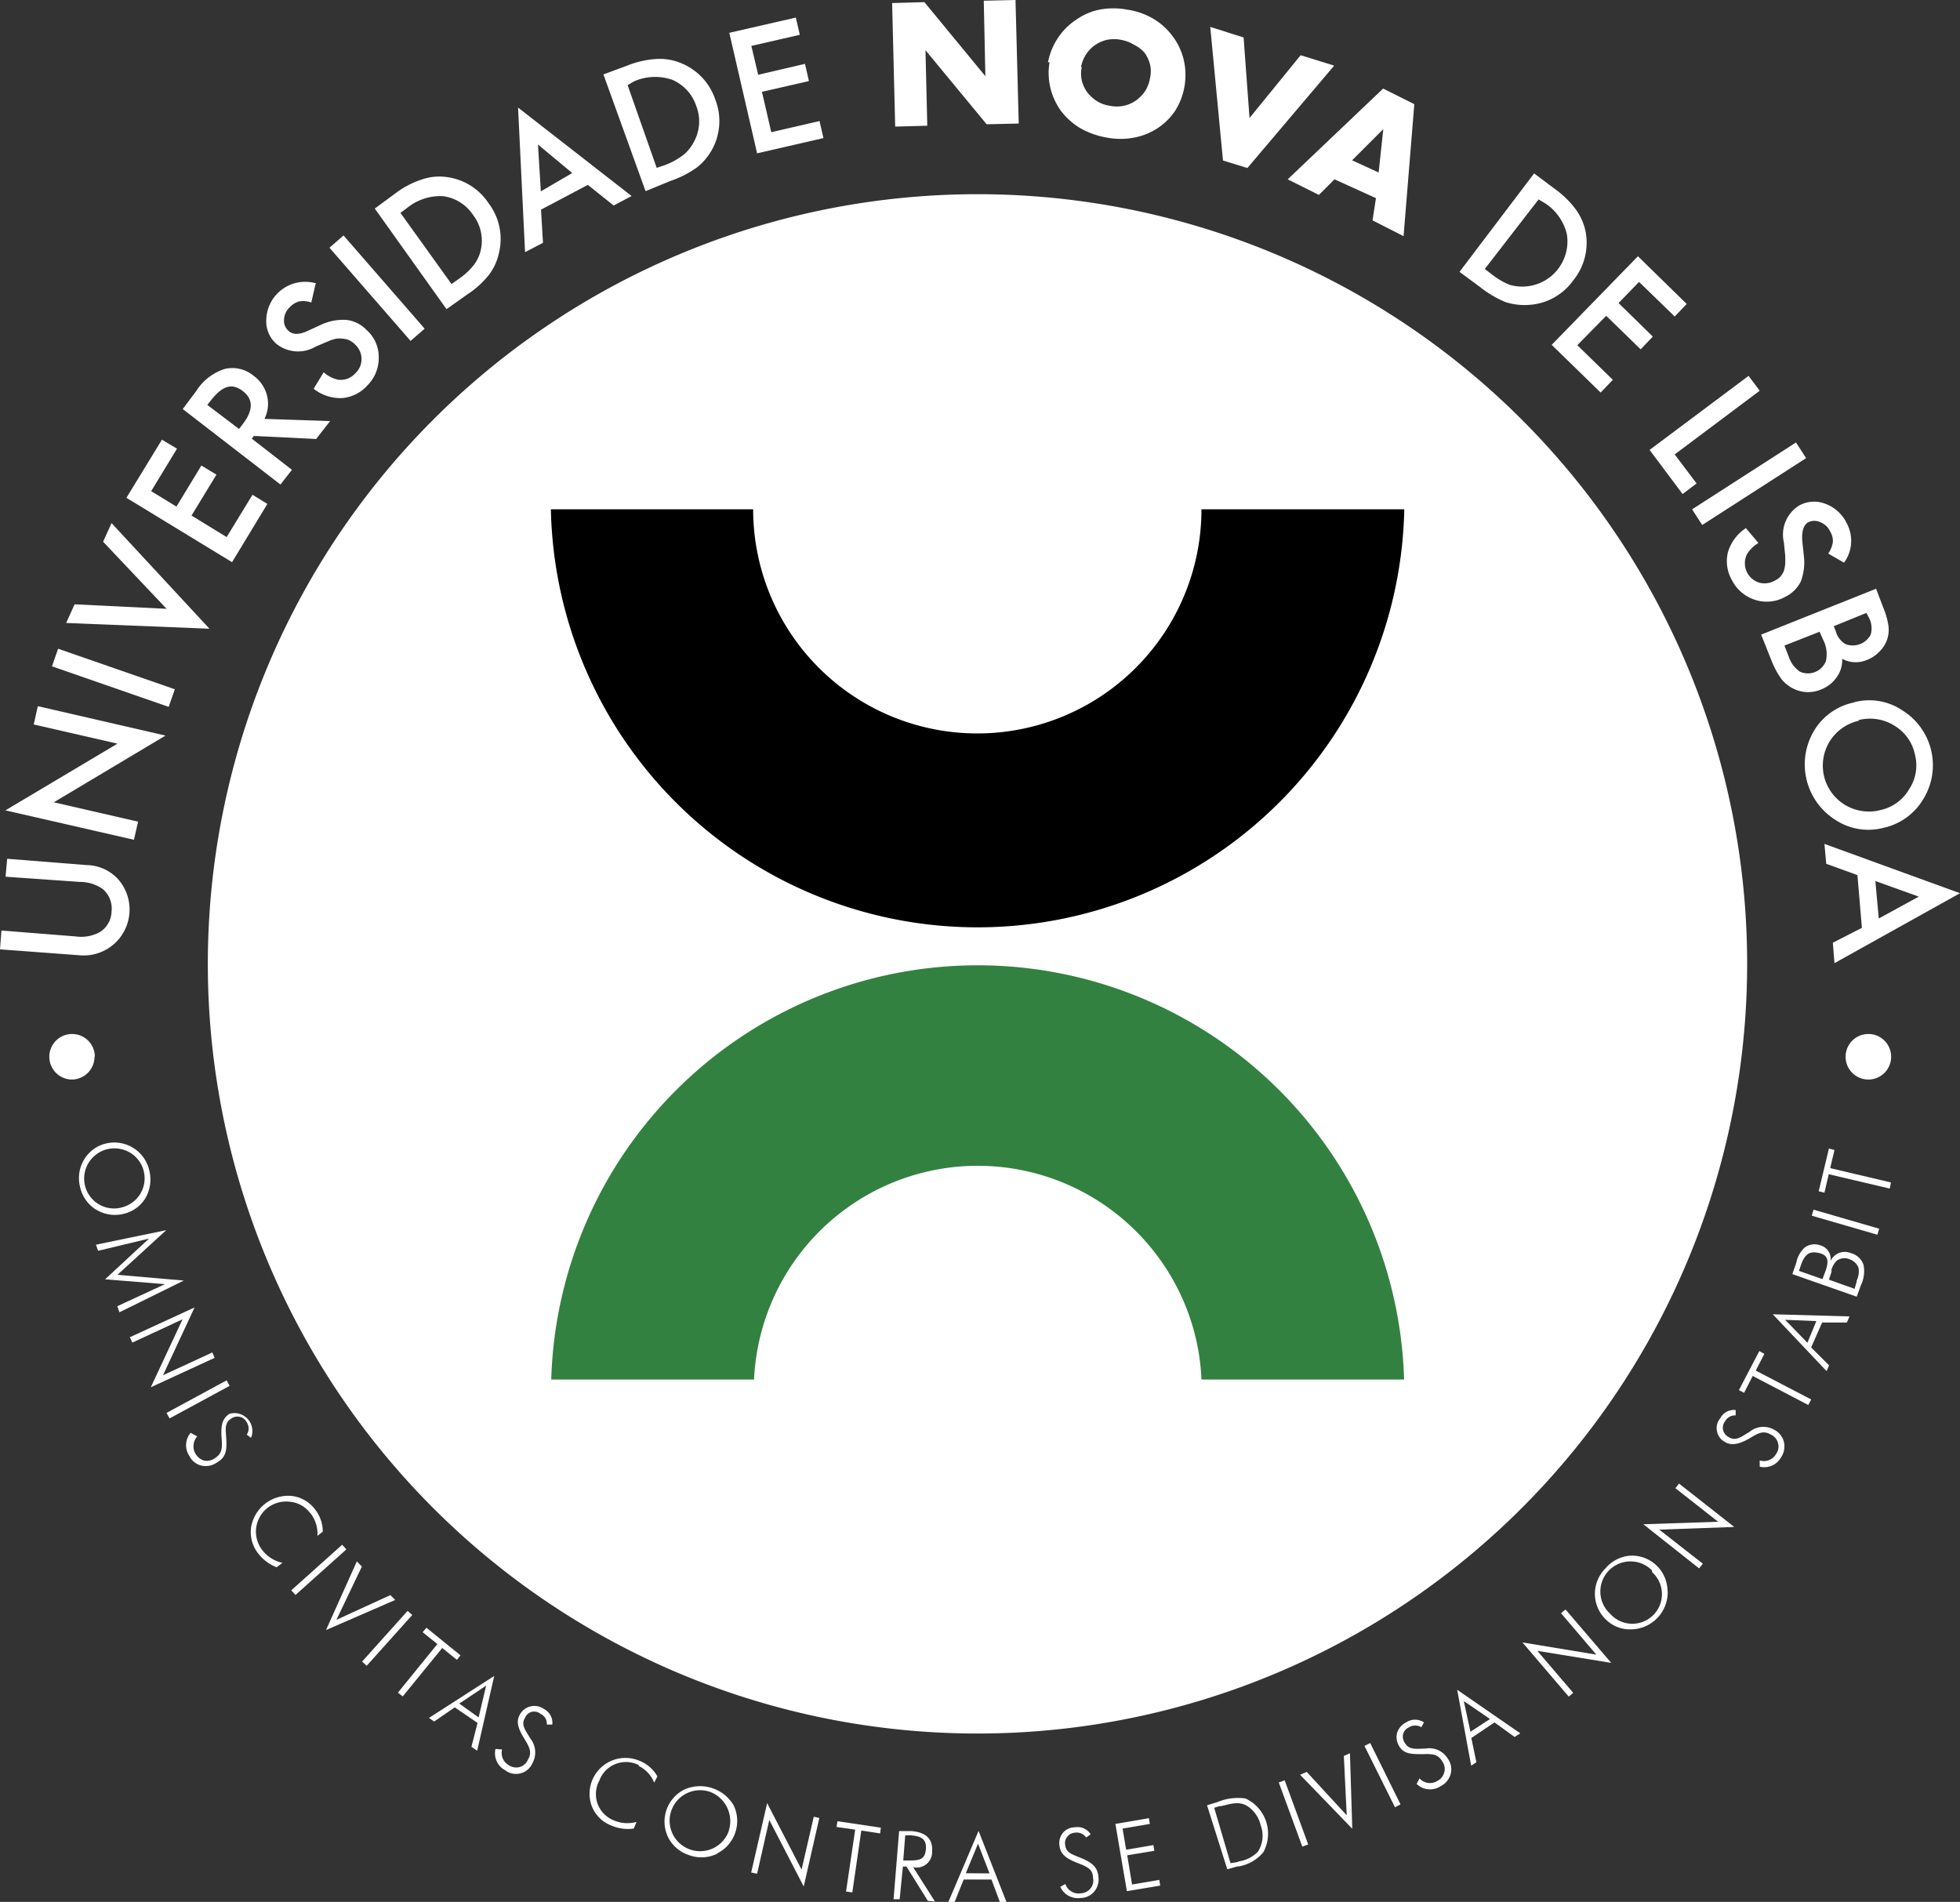<svg id="Layer_1" data-name="Layer 1" xmlns="http://www.w3.org/2000/svg" viewBox="0 0 109.3 106.06">
  <rect x="0" y="0" width="109.3" height="106.06" fill="#333333" stroke="none"/>
  <defs>
    <style>
      .cls-1 {
        fill: #fff;
      }

      .cls-2 {
        fill: #338141;
      }
    </style>
  </defs>
  <title>emblema-negativo</title>
  <path class="cls-1" d="M97.43,53.71A42.92,42.92,0,1,1,54.52,10.83,42.91,42.91,0,0,1,97.43,53.71"/>
  <path class="cls-1" d="M.08,51.89l4.14.33A2.2,2.2,0,0,0,5.53,52a1.39,1.39,0,0,0,.69-1.16,1.43,1.43,0,0,0-.5-1.27,2.21,2.21,0,0,0-1.27-.39L.31,48.89l.09-1,4.42.35A2.44,2.44,0,0,1,6.56,49a2.56,2.56,0,0,1-2.14,4.27L0,52.94Z"/>
  <polygon class="cls-1" points="7.47 46.83 0.3 45.19 6.55 41.47 1.88 40.4 2.11 39.38 9.23 41.02 3 44.74 7.7 45.82 7.47 46.83"/>
  <rect class="cls-1" x="5.79" y="34.35" width="1.04" height="6.89" transform="translate(-31.45 31.36) rotate(-70.85)"/>
  <polygon class="cls-1" points="4.16 33.7 9.29 33.95 5.75 30.21 6.22 29.17 11.68 35.06 3.69 34.74 4.16 33.7"/>
  <polygon class="cls-1" points="9.87 25.02 8.43 27.39 9.84 28.25 11.23 25.96 12.07 26.47 10.68 28.75 12.64 29.95 14.08 27.59 14.91 28.1 12.94 31.35 7.05 27.76 9.03 24.52 9.87 25.02"/>
  <path class="cls-1" d="M13.33,23.92l.2-.26c.6-.78.61-1.4,0-1.86s-1.13-.27-1.74.49l-.23.29Zm1.45-.56,3.63.12-.78,1-3.47-.17-.12.15,2.24,1.74-.64.82-5.45-4.21.75-1a2.93,2.93,0,0,1,1.61-1.24,1.86,1.86,0,0,1,1.6.39,1.94,1.94,0,0,1,.74,1.1,1.85,1.85,0,0,1-.14,1.29"/>
  <path class="cls-1" d="M17.59,15.87l-.23,1a1.35,1.35,0,0,0-.69-.06,1.19,1.19,0,0,0-.51.32,1,1,0,0,0-.32.68.74.74,0,0,0,.24.63c.23.23.61.24,1.1,0l.68-.31a2.91,2.91,0,0,1,1.45-.29,1.83,1.83,0,0,1,1.13.56,2,2,0,0,1,.68,1.54,2.15,2.15,0,0,1-.65,1.57,2.12,2.12,0,0,1-1.41.69,2.42,2.42,0,0,1-1.57-.52l.56-.92a1.78,1.78,0,0,0,.78.41,1.09,1.09,0,0,0,1-.37,1.06,1.06,0,0,0,.33-.8,1.1,1.1,0,0,0-.37-.8,1.29,1.29,0,0,0-.3-.22,1.06,1.06,0,0,0-.35-.09,1.34,1.34,0,0,0-.4,0,2.26,2.26,0,0,0-.48.16l-.66.28a1.93,1.93,0,0,1-2.24-.2,1.68,1.68,0,0,1-.51-1.33,2.17,2.17,0,0,1,2.77-2"/>
  <rect class="cls-1" x="20.51" y="12.63" width="1.04" height="6.89" transform="translate(-5.39 17.75) rotate(-41.03)"/>
  <path class="cls-1" d="M25.18,15.84l.38-.27a3.89,3.89,0,0,0,.87-.8,2.14,2.14,0,0,0,.39-.87A2.35,2.35,0,0,0,26.39,12a2.38,2.38,0,0,0-1.68-1.06,2.93,2.93,0,0,0-2,.65l-.38.28Zm-.28,1.4-4-5.61,1.18-.87A5,5,0,0,1,23.55,10a3,3,0,0,1,1.34-.13,3.3,3.3,0,0,1,2.36,1.47,3.28,3.28,0,0,1,.58,2.74,3.11,3.11,0,0,1-.55,1.23,5.07,5.07,0,0,1-1.21,1.1Z"/>
  <path class="cls-1" d="M31.91,9.65,30,8.06l.16,2.61Zm.87.66-2.61,1.38.11,1.85-1,.52L28.89,6l6.33,4.93-1,.53Z"/>
  <path class="cls-1" d="M36.62,9.36l.45-.15a4.12,4.12,0,0,0,1-.54,2.25,2.25,0,0,0,.62-.75,2.36,2.36,0,0,0,.14-2,2.41,2.41,0,0,0-1.34-1.47,2.93,2.93,0,0,0-2.14.09L35,4.75ZM36,10.66,33.65,4.15,35,3.65a5.17,5.17,0,0,1,1.6-.36A3.07,3.07,0,0,1,38,3.53a3.31,3.31,0,0,1,1.88,2,3.29,3.29,0,0,1-.19,2.84,3.23,3.23,0,0,1-.87,1,5.7,5.7,0,0,1-1.46.73Z"/>
  <polygon class="cls-1" points="44.6 1.94 41.9 2.56 42.28 4.17 44.89 3.56 45.11 4.52 42.49 5.12 43.01 7.37 45.7 6.75 45.92 7.7 42.22 8.55 40.67 1.83 44.38 0.98 44.6 1.94"/>
  <polygon class="cls-1" points="49.92 7.06 49.75 0.17 51.55 0.12 54.95 4.25 54.86 0.04 56.63 0 56.81 6.89 55.02 6.93 51.61 2.8 51.71 7.01 49.92 7.06"/>
  <path class="cls-1" d="M60.33,3.72a1.71,1.71,0,0,0,0,.78,1.9,1.9,0,0,0,.31.66,2.15,2.15,0,0,0,.55.49,1.83,1.83,0,0,0,.71.25,1.87,1.87,0,0,0,1.44-.29,2.1,2.1,0,0,0,.51-.52,1.91,1.91,0,0,0,.28-.73,1.67,1.67,0,0,0,0-.77,1.89,1.89,0,0,0-.32-.67,2,2,0,0,0-.6-.44,2,2,0,0,0-.71-.26,1.94,1.94,0,0,0-.76,0,1.9,1.9,0,0,0-.67.29,1.84,1.84,0,0,0-.51.53,1.93,1.93,0,0,0-.28.72m-1.84-.28A3.72,3.72,0,0,1,59,2.11a3.59,3.59,0,0,1,1-1,3.45,3.45,0,0,1,1.3-.57,4.15,4.15,0,0,1,1.57,0,4,4,0,0,1,1.47.52,3.66,3.66,0,0,1,1.08,1,3.51,3.51,0,0,1,.59,1.27,3.75,3.75,0,0,1-.46,2.82,3.46,3.46,0,0,1-1,1,3.54,3.54,0,0,1-1.29.52,4,4,0,0,1-1.55,0,4.52,4.52,0,0,1-1.48-.53,3.85,3.85,0,0,1-1.06-.95,3.68,3.68,0,0,1-.59-1.27,3.6,3.6,0,0,1-.05-1.46"/>
  <polygon class="cls-1" points="69.35 2.09 69.68 6.58 72.53 3.08 74.4 3.66 69.56 9.37 68.2 8.95 67.49 1.5 69.35 2.09"/>
  <path class="cls-1" d="M76.88,9.62l.26-2.42L75.4,8.94Zm-.15,1.43L74.42,10l-.87.87L71.81,10l5.32-5.06,1.74.87-.6,7.36-1.73-.88Z"/>
  <path class="cls-1" d="M82.8,15l.38.29a4,4,0,0,0,1,.59,2.52,2.52,0,0,0,3.2-2.8,2.84,2.84,0,0,0-1.21-1.74l-.37-.22Zm-1.41.16,4.16-5.49,1.16.87a5.19,5.19,0,0,1,1.18,1.16,3.16,3.16,0,0,1,.54,1.26,3.33,3.33,0,0,1-.7,2.68A3.27,3.27,0,0,1,85.29,17a3.46,3.46,0,0,1-1.35-.16,6,6,0,0,1-1.4-.83Z"/>
  <polygon class="cls-1" points="93.39 17.65 91.4 15.72 90.26 16.9 92.17 18.77 91.49 19.48 89.57 17.61 87.96 19.25 89.94 21.18 89.26 21.89 86.53 19.23 91.34 14.29 94.06 16.95 93.39 17.65"/>
  <polygon class="cls-1" points="98.13 21.79 93.39 25.34 94.61 26.96 93.83 27.55 91.99 25.09 97.51 20.96 98.13 21.79"/>
  <rect class="cls-1" x="94.1" y="26.46" width="6.89" height="1.04" transform="translate(0.91 57.07) rotate(-32.76)"/>
  <path class="cls-1" d="M102.82,31.37l-.87-.5a1.46,1.46,0,0,0,.26-.65,1,1,0,0,0-.15-.58,1,1,0,0,0-.55-.52.79.79,0,0,0-.67,0q-.41.24-.33,1.11l.08.74a3.06,3.06,0,0,1-.16,1.44,1.88,1.88,0,0,1-.87.87,2.12,2.12,0,0,1-1.69.17,2.2,2.2,0,0,1-1.29-1.1,2.12,2.12,0,0,1-.22-1.56,2.45,2.45,0,0,1,1-1.34l.7.83a1.84,1.84,0,0,0-.63.61,1.13,1.13,0,0,0,.67,1.6,1.15,1.15,0,0,0,.87-.11,1.1,1.1,0,0,0,.31-.22,1.17,1.17,0,0,0,.19-.3,1.8,1.8,0,0,0,.08-.39,4.34,4.34,0,0,0,0-.51l-.07-.71a1.9,1.9,0,0,1,.87-2.07,1.71,1.71,0,0,1,1.43-.09,2.15,2.15,0,0,1,1.21,1.1,2.07,2.07,0,0,1-.15,2.18"/>
  <path class="cls-1" d="M102.26,34.92l.12.3a1.16,1.16,0,0,0,.54.7,1.13,1.13,0,0,0,1.4-.53,1.3,1.3,0,0,0-.06-.87l-.18-.34ZM99.51,36l.23.59a1.64,1.64,0,0,0,.64.87,1.08,1.08,0,0,0,1.44-.59,1.74,1.74,0,0,0-.15-1.19l-.2-.45Zm-1.3-.61,6.41-2.56.38,1a4.38,4.38,0,0,1,.31,1.07,1.72,1.72,0,0,1-.08.78,1.7,1.7,0,0,1-.44.67,1.8,1.8,0,0,1-.68.45,1.59,1.59,0,0,1-1.38-.06,1.6,1.6,0,0,1-.29,1,1.87,1.87,0,0,1-.87.7,1.82,1.82,0,0,1-1.48,0,2,2,0,0,1-.73-.55,4.5,4.5,0,0,1-.55-1Z"/>
  <path class="cls-1" d="M103.67,40.19a2.56,2.56,0,0,0-.79,4.69,2.58,2.58,0,0,0,2,.29A2.45,2.45,0,0,0,106.47,44a2.4,2.4,0,0,0,.31-1.95,2.44,2.44,0,0,0-1.15-1.59,2.55,2.55,0,0,0-2-.3m-.23-1a3.3,3.3,0,0,1,2.68.45,3.6,3.6,0,0,1,1.18,4.94,3.43,3.43,0,0,1-2.21,1.61,3.34,3.34,0,0,1-2.7-.44,3.66,3.66,0,0,1-1.28-4.81,3.38,3.38,0,0,1,2.33-1.74"/>
  <path class="cls-1" d="M104.77,51.22,107,50l-2.42-.87Zm-.94.52-.25-2.94-1.74-.63-.1-1.11,7.56,2.75-7,3.9-.09-1.14Z"/>
  <path class="cls-1" d="M6.75,67.34a1.67,1.67,0,0,0,.51-3.06A1.73,1.73,0,0,0,6,64.08a1.7,1.7,0,0,0-1.05.75,1.67,1.67,0,0,0,1.82,2.51m-1.44.1a2,2,0,0,1-.87-1.27,2,2,0,0,1,.25-1.54,1.93,1.93,0,0,1,1.23-.87,2,2,0,0,1,2.39,1.53,2.07,2.07,0,0,1-.23,1.54,1.94,1.94,0,0,1-1.25.87,2,2,0,0,1-1.51-.26"/>
  <polygon class="cls-1" points="8.31 69.07 5.47 69.75 5.35 69.41 9.27 68.6 6.55 71.09 10.25 71.41 6.66 73.18 6.54 72.84 9.2 71.61 5.86 71.34 8.31 69.07"/>
  <polygon class="cls-1" points="10.85 72.91 9.09 76.69 11.84 75.42 11.97 75.72 8.41 77.36 10.18 73.57 7.38 74.87 7.24 74.57 10.85 72.91"/>
  <rect class="cls-1" x="9.15" y="77.86" width="3.81" height="0.35" transform="translate(-35.86 14.7) rotate(-28.46)"/>
  <path class="cls-1" d="M11,80.1a.83.83,0,0,0,.39,1.35.76.76,0,0,0,.6-.14c.4-.25.41-.58.37-1.08-.05-.68,0-1.11.44-1.39A1,1,0,0,1,14,80.18L13.76,80a.6.6,0,0,0,0-.68.57.57,0,0,0-.38-.31.61.61,0,0,0-.49.1c-.39.25-.3.6-.27,1.16s0,1-.53,1.29a1.08,1.08,0,0,1-.85.17,1,1,0,0,1-.68-.54,1.07,1.07,0,0,1,.07-1.29Z"/>
  <path class="cls-1" d="M17.32,84.41a1.58,1.58,0,0,0-1.12-.66,1.68,1.68,0,0,0-1.56,2.71,1.92,1.92,0,0,0,1.11.69l-.32.25a2.37,2.37,0,0,1-1-.73A1.94,1.94,0,0,1,14,85.19a2.1,2.1,0,0,1,2.26-1.77,1.91,1.91,0,0,1,1.33.78A2,2,0,0,1,18,85.41l-.3.24a1.83,1.83,0,0,0-.37-1.24"/>
  <rect class="cls-1" x="15.87" y="87.37" width="3.81" height="0.35" transform="translate(-53.87 34.19) rotate(-41.85)"/>
  <polygon class="cls-1" points="19.9 87.07 20.18 87.36 18.76 90.33 21.77 88.95 22.04 89.22 18.18 90.9 19.9 87.07"/>
  <polygon class="cls-1" points="20.19 92.66 22.73 89.83 22.99 90.06 20.45 92.89 20.19 92.66"/>
  <polygon class="cls-1" points="24.39 91.68 23.57 91.02 23.78 90.77 25.68 92.31 25.48 92.56 24.66 91.9 22.46 94.6 22.19 94.39 24.39 91.68"/>
  <path class="cls-1" d="M26.69,95.77,27.11,94l-1.5,1Zm.87-2.31-.95,4.17-.32-.22.34-1.33-1.27-.87L24.21,96l-.29-.2Z"/>
  <path class="cls-1" d="M28,97.56a.77.77,0,0,0,.37.87.71.71,0,0,0,1.07-.3c.24-.4.09-.69-.17-1.12-.36-.58-.53-1-.26-1.43a.91.91,0,0,1,.6-.43.92.92,0,0,1,.72.15.87.87,0,0,1,.47.87h-.31a.58.58,0,0,0-.34-.59.55.55,0,0,0-.49-.12.55.55,0,0,0-.38.33c-.24.39,0,.66.29,1.15a1.25,1.25,0,0,1,.12,1.39,1,1,0,0,1-1.53.38,1.07,1.07,0,0,1-.53-1.18Z"/>
  <path class="cls-1" d="M35.62,98.43a1.58,1.58,0,0,0-2.2.87,1.57,1.57,0,0,0-.1,1.27,1.58,1.58,0,0,0,.88.93,1.94,1.94,0,0,0,1.3.1l-.16.37a2.32,2.32,0,0,1-1.25-.17A1.9,1.9,0,0,1,33,100.72a2,2,0,0,1,2.66-2.53,2,2,0,0,1,1,.87l-.18.35a1.74,1.74,0,0,0-.86-.93"/>
  <path class="cls-1" d="M40.64,102.09a1.75,1.75,0,0,0-1-2.15,1.7,1.7,0,1,0,1,2.17M40,103.37a2,2,0,0,1-1.55.09,2,2,0,0,1-1.19-1,2,2,0,0,1,.91-2.67,2.17,2.17,0,0,1,2.74.88A2,2,0,0,1,41,102.2a2,2,0,0,1-1,1.15"/>
  <polygon class="cls-1" points="42.78 100.55 44.7 104.26 45.38 101.31 45.69 101.38 44.82 105.2 42.9 101.49 42.22 104.49 41.89 104.42 42.78 100.55"/>
  <polygon class="cls-1" points="47.69 102.03 46.65 101.88 46.7 101.56 49.12 101.92 49.08 102.24 48.03 102.08 47.53 105.53 47.18 105.48 47.69 102.03"/>
  <path class="cls-1" d="M50.37,103.75h.34c.59,0,.87-.07.92-.61s-.2-.74-.81-.79h-.34ZM51.74,106l-1.19-1.91h-.2l-.18,1.82h-.34l.31-3.8.69,0c.82.07,1.2.45,1.15,1.14a.86.86,0,0,1-1.06.87l1.22,1.92Z"/>
  <path class="cls-1" d="M55.18,104.47l-.64-1.66-.68,1.65Zm-.61-2.37,1.57,4h-.37l-.48-1.29H53.74l-.52,1.29h-.35Z"/>
  <path class="cls-1" d="M59.41,105.06a.78.78,0,0,0,.86.52.73.73,0,0,0,.55-.28.69.69,0,0,0,.13-.59c0-.47-.34-.62-.81-.8-.63-.25-1-.46-1.06-1a.9.9,0,0,1,.2-.71.87.87,0,0,1,.67-.3.85.85,0,0,1,.87.39l-.25.18a.64.64,0,0,0-.63-.27.58.58,0,0,0-.42.22.55.55,0,0,0-.12.46c.05.46.41.53.93.75s.87.46.92,1a1.06,1.06,0,0,1-.22.84,1,1,0,0,1-.77.37,1.07,1.07,0,0,1-1.13-.62Z"/>
  <polygon class="cls-1" points="62.2 101.71 64.07 101.39 64.12 101.71 62.6 101.97 62.8 103.15 64.32 102.89 64.37 103.21 62.86 103.46 63.13 105.09 64.65 104.83 64.7 105.15 62.84 105.46 62.2 101.71"/>
  <path class="cls-1" d="M68.94,103.85l.2-.06a1.85,1.85,0,0,0,1-.52,1.64,1.64,0,0,0,.16-1.49,1.76,1.76,0,0,0-.73-1.06c-.44-.27-.86-.16-1.47,0H68l-.29.09.91,3.09Zm-1.63-3.18.56-.17a3,3,0,0,1,1.58-.21,2.16,2.16,0,0,1,1,3,2.29,2.29,0,0,1-1.37.79H69l-.56.16Z"/>
  <rect class="cls-1" x="71.96" y="99.21" width="0.35" height="3.81" transform="translate(-30.42 31.05) rotate(-20.15)"/>
  <polygon class="cls-1" points="72.5 98.97 72.87 98.81 75.1 101.23 74.94 97.92 75.28 97.77 75.41 101.98 72.5 98.97"/>
  <polygon class="cls-1" points="76.09 97.36 76.41 97.2 78.1 100.62 77.79 100.78 76.09 97.36"/>
  <path class="cls-1" d="M79.16,99.17a.78.78,0,0,0,1,.14.74.74,0,0,0,.38-.48.69.69,0,0,0-.11-.6c-.23-.41-.56-.43-1.07-.41-.67,0-1.1,0-1.36-.49a.93.93,0,0,1-.08-.73,1,1,0,0,1,.49-.55.9.9,0,0,1,1,0l-.15.27a.64.64,0,0,0-.68,0,.58.58,0,0,0-.33.37.6.6,0,0,0,.09.5c.23.4.59.33,1.15.32a1.21,1.21,0,0,1,1.26.58,1,1,0,0,1,.14.86,1.08,1.08,0,0,1-.56.66A1.07,1.07,0,0,1,79,99.48Z"/>
  <path class="cls-1" d="M83.09,95.86l-1.46-1L82,96.57Zm-1.83-1.63,3.52,2.43-.32.2-1.12-.81-1.29.87.28,1.35-.29.19Z"/>
  <polygon class="cls-1" points="84.9 91.59 89.02 92.27 87.05 89.96 87.3 89.75 89.85 92.73 85.73 92.06 87.73 94.4 87.48 94.61 84.9 91.59"/>
  <path class="cls-1" d="M92.12,87.57a1.68,1.68,0,0,0-2.39,0A1.68,1.68,0,0,0,89.8,90a1.65,1.65,0,1,0,2.33-2.33M93,88.74a2.07,2.07,0,0,1-2,2.12,1.91,1.91,0,0,1-1.44-.54,2,2,0,0,1-.62-1.42,2,2,0,0,1,.59-1.44,2,2,0,0,1,1.41-.71,2,2,0,0,1,1.45.56,2,2,0,0,1,.6,1.41"/>
  <polygon class="cls-1" points="91.64 85 95.81 84.86 93.43 82.99 93.63 82.73 96.71 85.15 92.53 85.3 94.96 87.2 94.75 87.46 91.64 85"/>
  <path class="cls-1" d="M98.13,81.44a.78.78,0,0,0,.92-.37.7.7,0,0,0,.1-.6.7.7,0,0,0-.4-.47c-.4-.24-.69-.09-1.12.17s-1,.52-1.44.24a.85.85,0,0,1-.44-.59.84.84,0,0,1,.18-.73.86.86,0,0,1,.86-.46v.3a.64.64,0,0,0-.6.34.58.58,0,0,0-.1.48.61.61,0,0,0,.31.39c.39.24.67,0,1.16-.29a1.21,1.21,0,0,1,1.38-.12,1.05,1.05,0,0,1,.54.68,1.09,1.09,0,0,1-.16.86,1.08,1.08,0,0,1-1.19.52Z"/>
  <polygon class="cls-1" points="97.74 76.73 97.26 77.67 96.97 77.52 98.11 75.34 98.39 75.5 97.91 76.43 101 78.04 100.84 78.35 97.74 76.73"/>
  <path class="cls-1" d="M101.29,73.67l-1.74-.07,1.24,1.28Zm-2.43-.38,4.28.12-.15.34-1.38,0L101,75.14l1,1-.14.32Z"/>
  <path class="cls-1" d="M103.54,71.47v-.06a1.16,1.16,0,0,0,.1-.71.8.8,0,0,0-.48-.47.73.73,0,0,0-.73.07,1.13,1.13,0,0,0-.3.52.24.24,0,0,1,0,.12l-.14.42,1.43.51Zm-1.74-.59c.19-.54.16-.88-.34-1s-.77,0-1,.58l-.14.41,1.31.46Zm-1.85.17.22-.63a1.53,1.53,0,0,1,.49-.87.94.94,0,0,1,.86-.1.78.78,0,0,1,.56.87.87.87,0,0,1,1.13-.44,1,1,0,0,1,.71.66,1.79,1.79,0,0,1-.15,1.14l-.23.63Z"/>
  <rect class="cls-1" x="102.74" y="66.26" width="0.35" height="3.81" transform="translate(8.77 148) rotate(-73.82)"/>
  <polygon class="cls-1" points="101.98 65.48 101.74 66.51 101.42 66.43 101.99 64.05 102.3 64.13 102.06 65.14 105.45 65.94 105.38 66.28 101.98 65.48"/>
  <path class="cls-1" d="M5.29,58.93A1.27,1.27,0,1,0,4,60.2a1.27,1.27,0,0,0,1.27-1.27"/>
  <path class="cls-1" d="M105.46,58.93a1.27,1.27,0,1,0-1.27,1.27,1.27,1.27,0,0,0,1.27-1.27"/>
  <path class="cls-2" d="M30.74,76.93a23.79,23.79,0,0,1,47.56,0H67a12.37,12.37,0,0,0-2.17-6.49,12.49,12.49,0,0,0-22.78,6.49Z"/>
  <path d="M67,28.4a12.5,12.5,0,0,1-25,0H30.72a23.8,23.8,0,0,0,47.59,0Z"/>
</svg>
